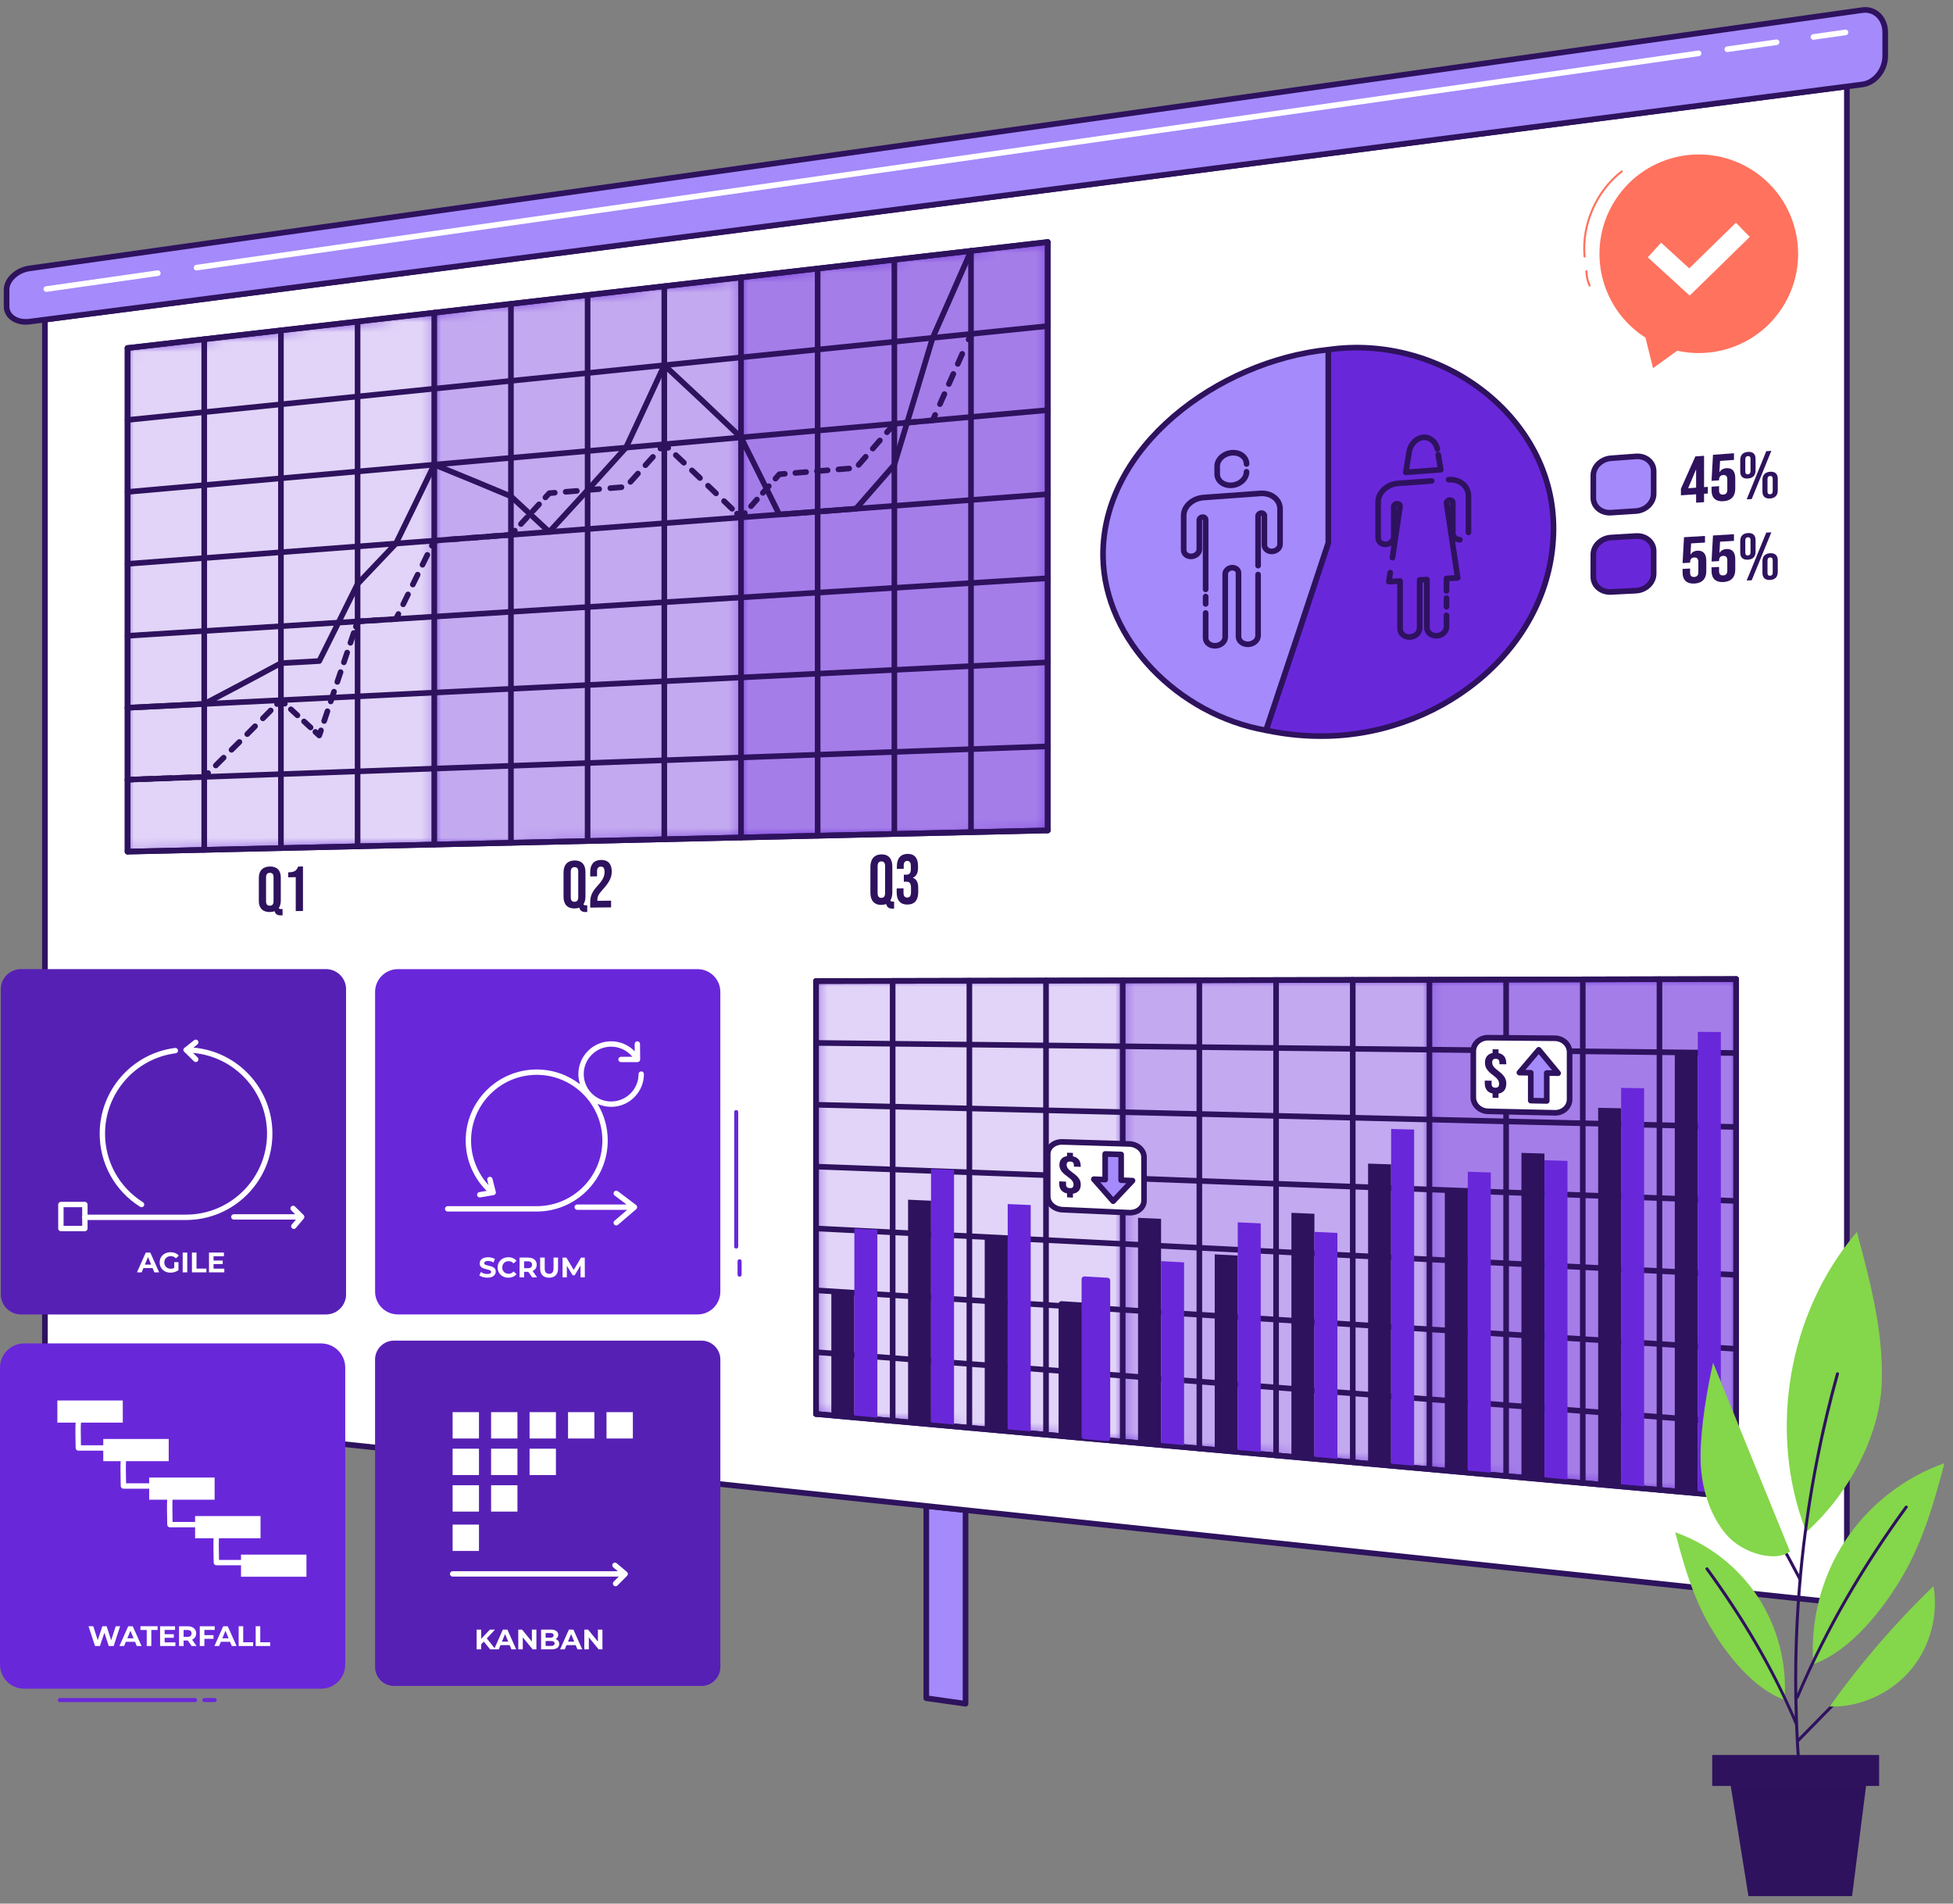 <svg width="197" height="192" viewBox="0 0 197 192" fill="none" xmlns="http://www.w3.org/2000/svg">
<rect x="0" y="0" width="197" height="192" fill="#808080" stroke="none"/>
<path d="M97.394 171.837C95.81 171.613 95.018 171.502 93.434 171.279C93.434 164.815 93.434 158.352 93.434 151.889C95.018 152.057 95.81 152.141 97.394 152.309C97.394 158.818 97.394 165.328 97.394 171.837Z" fill="#A48AFB" stroke="#2E125E" stroke-width="0.567" stroke-miterlimit="10" stroke-linecap="round" stroke-linejoin="round"/>
<path d="M186.295 161.741C125.707 155.313 65.119 148.886 4.531 142.458C4.531 105.718 4.531 68.978 4.531 32.238C65.119 24.399 125.707 16.559 186.295 8.721C186.295 59.727 186.295 110.734 186.295 161.741Z" fill="white" stroke="#2E125E" stroke-width="0.567" stroke-miterlimit="10" stroke-linecap="round" stroke-linejoin="round"/>
<path d="M187.849 8.519C126.225 16.492 64.602 24.465 2.978 32.438C1.7 32.604 0.664 31.919 0.664 30.91C0.664 30.235 0.664 29.897 0.664 29.222C0.664 28.212 1.7 27.248 2.978 27.068C64.602 18.386 126.225 9.703 187.849 1.021C189.127 0.841 190.162 1.847 190.162 3.269C190.162 4.22 190.162 4.695 190.162 5.646C190.162 7.068 189.126 8.354 187.849 8.519Z" fill="#A48AFB" stroke="#2E125E" stroke-width="0.567" stroke-miterlimit="10" stroke-linecap="round" stroke-linejoin="round"/>
<path d="M182.922 3.729C184.216 3.545 184.863 3.452 186.156 3.268" stroke="white" stroke-width="0.567" stroke-miterlimit="10" stroke-linecap="round" stroke-linejoin="round"/>
<path d="M174.234 4.968C176.22 4.685 177.213 4.543 179.199 4.26" stroke="white" stroke-width="0.567" stroke-miterlimit="10" stroke-linecap="round" stroke-linejoin="round"/>
<path d="M19.828 26.992C70.332 19.788 120.835 12.585 171.338 5.381" stroke="white" stroke-width="0.567" stroke-miterlimit="10" stroke-linecap="round" stroke-linejoin="round"/>
<path d="M4.672 29.154C9.17 28.512 11.419 28.191 15.918 27.55" stroke="white" stroke-width="0.567" stroke-miterlimit="10" stroke-linecap="round" stroke-linejoin="round"/>
<path d="M113.247 145.398C102.934 144.47 92.621 143.542 82.309 142.615C82.309 128.06 82.309 113.505 82.309 98.95C92.621 98.927 102.934 98.904 113.247 98.882C113.247 114.387 113.247 129.893 113.247 145.398Z" fill="#6927DA"/>
<mask id="mask0_593_12277" style="mask-type:luminance" maskUnits="userSpaceOnUse" x="82" y="98" width="32" height="48">
<path d="M113.243 145.398C102.93 144.47 92.618 143.542 82.305 142.615C82.305 128.06 82.305 113.505 82.305 98.95C92.618 98.927 102.93 98.905 113.243 98.882C113.243 114.387 113.243 129.893 113.243 145.398Z" fill="white"/>
</mask>
<g mask="url(#mask0_593_12277)">
<path opacity="0.8" d="M113.243 145.398C102.93 144.47 92.618 143.542 82.305 142.615C82.305 128.06 82.305 113.505 82.305 98.95C92.618 98.927 102.93 98.905 113.243 98.882C113.243 114.387 113.243 129.893 113.243 145.398Z" fill="white"/>
</g>
<path d="M144.185 148.181C133.872 147.253 123.559 146.325 113.246 145.398C113.246 129.892 113.246 114.388 113.246 98.882C123.559 98.86 133.872 98.837 144.185 98.815C144.185 115.27 144.185 131.725 144.185 148.181Z" fill="#6927DA"/>
<mask id="mask1_593_12277" style="mask-type:luminance" maskUnits="userSpaceOnUse" x="113" y="98" width="32" height="51">
<path d="M144.185 148.181C133.872 147.253 123.559 146.325 113.246 145.398C113.246 129.892 113.246 114.388 113.246 98.882C123.559 98.86 133.872 98.837 144.185 98.815C144.185 115.27 144.185 131.725 144.185 148.181Z" fill="white"/>
</mask>
<g mask="url(#mask1_593_12277)">
<path opacity="0.6" d="M144.185 148.181C133.872 147.253 123.559 146.325 113.246 145.398C113.246 129.892 113.246 114.388 113.246 98.882C123.559 98.86 133.872 98.837 144.185 98.815C144.185 115.27 144.185 131.725 144.185 148.181Z" fill="white"/>
</g>
<path d="M175.126 150.965C164.813 150.037 154.5 149.109 144.188 148.182C144.188 131.726 144.188 115.27 144.188 98.815C154.5 98.792 164.813 98.77 175.126 98.748C175.126 116.153 175.126 133.559 175.126 150.965Z" fill="#6927DA"/>
<mask id="mask2_593_12277" style="mask-type:luminance" maskUnits="userSpaceOnUse" x="144" y="98" width="32" height="53">
<path d="M175.126 150.965C164.813 150.037 154.5 149.109 144.188 148.181C144.188 131.726 144.188 115.27 144.188 98.815C154.5 98.792 164.813 98.77 175.126 98.748C175.126 116.153 175.126 133.558 175.126 150.965Z" fill="white"/>
</mask>
<g mask="url(#mask2_593_12277)">
<path opacity="0.4" d="M175.126 150.965C164.813 150.037 154.5 149.109 144.188 148.181C144.188 131.726 144.188 115.27 144.188 98.815C154.5 98.792 164.813 98.77 175.126 98.748C175.126 116.153 175.126 133.558 175.126 150.965Z" fill="white"/>
</g>
<path d="M175.124 98.747C144.185 98.814 113.247 98.882 82.309 98.95" stroke="#2E125E" stroke-width="0.567" stroke-linecap="round" stroke-linejoin="round"/>
<path d="M82.309 105.188C113.247 105.528 144.185 105.867 175.124 106.207" stroke="#2E125E" stroke-width="0.567" stroke-linecap="round" stroke-linejoin="round"/>
<path d="M175.124 113.666C144.185 112.919 113.247 112.172 82.309 111.425" stroke="#2E125E" stroke-width="0.567" stroke-linecap="round" stroke-linejoin="round"/>
<path d="M82.309 117.663C113.247 118.817 144.185 119.972 175.124 121.126" stroke="#2E125E" stroke-width="0.567" stroke-linecap="round" stroke-linejoin="round"/>
<path d="M175.124 128.586C144.185 127.024 113.247 125.462 82.309 123.901" stroke="#2E125E" stroke-width="0.567" stroke-linecap="round" stroke-linejoin="round"/>
<path d="M82.309 130.139C113.247 132.108 144.185 134.076 175.124 136.045" stroke="#2E125E" stroke-width="0.567" stroke-linecap="round" stroke-linejoin="round"/>
<path d="M175.124 143.505C144.185 141.129 113.247 138.753 82.309 136.377" stroke="#2E125E" stroke-width="0.567" stroke-linecap="round" stroke-linejoin="round"/>
<path d="M82.309 142.615C113.247 145.398 144.185 148.182 175.124 150.965" stroke="#2E125E" stroke-width="0.567" stroke-linecap="round" stroke-linejoin="round"/>
<path d="M90.043 143.31C90.043 128.518 90.043 113.725 90.043 98.933" stroke="#2E125E" stroke-width="0.567" stroke-linecap="round" stroke-linejoin="round"/>
<path d="M82.309 98.95C82.309 113.505 82.309 128.06 82.309 142.615" stroke="#2E125E" stroke-width="0.567" stroke-linecap="round" stroke-linejoin="round"/>
<path d="M105.512 144.702C105.512 129.434 105.512 114.167 105.512 98.899" stroke="#2E125E" stroke-width="0.567" stroke-linecap="round" stroke-linejoin="round"/>
<path d="M97.781 98.916C97.781 113.946 97.781 128.976 97.781 144.006" stroke="#2E125E" stroke-width="0.567" stroke-linecap="round" stroke-linejoin="round"/>
<path d="M120.98 146.094C120.98 130.351 120.98 114.608 120.98 98.865" stroke="#2E125E" stroke-width="0.567" stroke-linecap="round" stroke-linejoin="round"/>
<path d="M113.25 98.882C113.25 114.388 113.25 129.893 113.25 145.398" stroke="#2E125E" stroke-width="0.567" stroke-linecap="round" stroke-linejoin="round"/>
<path d="M136.453 147.486C136.453 131.268 136.453 115.05 136.453 98.832" stroke="#2E125E" stroke-width="0.567" stroke-linecap="round" stroke-linejoin="round"/>
<path d="M128.719 98.849C128.719 114.829 128.719 130.81 128.719 146.79" stroke="#2E125E" stroke-width="0.567" stroke-linecap="round" stroke-linejoin="round"/>
<path d="M151.922 148.877C151.922 132.184 151.922 115.491 151.922 98.798" stroke="#2E125E" stroke-width="0.567" stroke-linecap="round" stroke-linejoin="round"/>
<path d="M144.188 98.815C144.188 115.27 144.188 131.726 144.188 148.181" stroke="#2E125E" stroke-width="0.567" stroke-linecap="round" stroke-linejoin="round"/>
<path d="M167.391 150.269C167.391 133.1 167.391 115.932 167.391 98.764" stroke="#2E125E" stroke-width="0.567" stroke-linecap="round" stroke-linejoin="round"/>
<path d="M159.656 98.781C159.656 115.712 159.656 132.642 159.656 149.573" stroke="#2E125E" stroke-width="0.567" stroke-linecap="round" stroke-linejoin="round"/>
<path d="M175.125 98.747C175.125 116.153 175.125 133.559 175.125 150.965" stroke="#2E125E" stroke-width="0.567" stroke-linecap="round" stroke-linejoin="round"/>
<path d="M82.312 98.95C82.312 113.505 82.312 128.06 82.312 142.615C113.251 145.398 144.189 148.182 175.128 150.965C175.128 133.559 175.128 116.153 175.128 98.747C144.189 98.814 113.251 98.882 82.312 98.95Z" stroke="#2E125E" stroke-width="0.567" stroke-linecap="round" stroke-linejoin="round"/>
<path d="M86.18 142.776C85.251 142.693 84.788 142.651 83.859 142.568C83.859 137.561 83.859 135.058 83.859 130.051C84.788 130.11 85.251 130.139 86.18 130.198C86.18 135.229 86.18 137.744 86.18 142.776Z" fill="#2E125E"/>
<path d="M88.5 142.983C87.572 142.9 87.108 142.859 86.18 142.775C86.18 136.486 86.18 130.198 86.18 123.909C87.108 123.955 87.572 123.978 88.5 124.025C88.5 130.344 88.5 136.664 88.5 142.983Z" fill="#6927DA"/>
<path d="M93.918 143.468C92.99 143.385 92.526 143.344 91.598 143.261C91.598 135.841 91.598 128.421 91.598 121.001C92.526 121.041 92.99 121.061 93.918 121.101C93.918 128.557 93.918 136.013 93.918 143.468Z" fill="#2E125E"/>
<path d="M96.234 143.676C95.306 143.593 94.842 143.552 93.914 143.469C93.914 134.948 93.914 126.427 93.914 117.906C94.842 117.941 95.306 117.958 96.234 117.992C96.234 126.553 96.234 135.114 96.234 143.676Z" fill="#6927DA"/>
<path d="M101.649 144.161C100.72 144.078 100.256 144.037 99.328 143.953C99.328 137.491 99.328 131.03 99.328 124.568C100.256 124.614 100.72 124.637 101.649 124.684C101.649 131.176 101.649 137.669 101.649 144.161Z" fill="#2E125E"/>
<path d="M103.969 144.369C103.04 144.286 102.577 144.244 101.648 144.161C101.648 136.587 101.648 129.012 101.648 121.438C102.576 121.479 103.04 121.498 103.969 121.539C103.969 129.149 103.969 136.758 103.969 144.369Z" fill="#6927DA"/>
<path d="M109.383 144.854C108.455 144.771 107.991 144.729 107.062 144.646C107.062 139.395 107.062 136.769 107.062 131.519C107.991 131.577 108.455 131.607 109.383 131.665C109.383 136.941 109.383 139.578 109.383 144.854Z" fill="#2E125E" stroke="#2E125E" stroke-width="0.567" stroke-linecap="round" stroke-linejoin="round"/>
<path d="M111.703 145.061C110.775 144.978 110.311 144.937 109.383 144.854C109.383 139.576 109.383 134.299 109.383 129.022C110.311 129.076 110.775 129.102 111.703 129.156C111.703 134.458 111.703 139.76 111.703 145.061Z" fill="#6927DA" stroke="#6927DA" stroke-width="0.567" stroke-linecap="round" stroke-linejoin="round"/>
<path d="M117.117 145.547C116.189 145.464 115.725 145.422 114.797 145.339C114.797 137.836 114.797 130.333 114.797 122.829C115.725 122.871 116.189 122.892 117.117 122.934C117.117 130.472 117.117 138.009 117.117 145.547Z" fill="#2E125E"/>
<path d="M119.438 145.754C118.509 145.671 118.046 145.63 117.117 145.547C117.117 139.43 117.117 133.314 117.117 127.198C118.045 127.247 118.509 127.273 119.438 127.322C119.438 133.466 119.438 139.61 119.438 145.754Z" fill="#6927DA"/>
<path d="M124.852 146.239C123.923 146.156 123.46 146.115 122.531 146.032C122.531 139.526 122.531 133.02 122.531 126.515C123.46 126.563 123.923 126.587 124.852 126.634C124.852 133.169 124.852 139.704 124.852 146.239Z" fill="#2E125E"/>
<path d="M127.172 146.447C126.244 146.364 125.78 146.322 124.852 146.239C124.852 138.587 124.852 130.935 124.852 123.282C125.78 123.324 126.244 123.345 127.172 123.387C127.172 131.074 127.172 138.761 127.172 146.447Z" fill="#6927DA"/>
<path d="M132.586 146.932C131.658 146.849 131.194 146.807 130.266 146.724C130.266 138.59 130.266 130.456 130.266 122.322C131.193 122.361 131.658 122.382 132.586 122.421C132.586 130.592 132.586 138.762 132.586 146.932Z" fill="#2E125E"/>
<path d="M134.906 147.14C133.978 147.057 133.514 147.015 132.586 146.932C132.586 139.37 132.586 131.808 132.586 124.245C133.514 124.288 133.978 124.31 134.906 124.353C134.906 131.949 134.906 139.544 134.906 147.14Z" fill="#6927DA"/>
<path d="M140.32 147.625C139.392 147.542 138.928 147.501 138 147.417C138 137.398 138 127.38 138 117.361C138.928 117.392 139.392 117.407 140.32 117.437C140.32 127.5 140.32 137.562 140.32 147.625Z" fill="#2E125E"/>
<path d="M142.645 147.833C141.716 147.75 141.253 147.708 140.324 147.625C140.324 136.372 140.324 125.119 140.324 113.866C141.253 113.89 141.716 113.903 142.645 113.927C142.645 125.229 142.645 136.531 142.645 147.833Z" fill="#6927DA"/>
<path d="M148.059 148.318C147.13 148.234 146.667 148.193 145.738 148.109C145.738 138.679 145.738 129.249 145.738 119.818C146.667 119.853 147.13 119.87 148.059 119.904C148.059 129.376 148.059 138.847 148.059 148.318Z" fill="#2E125E"/>
<path d="M150.375 118.256C150.375 128.346 150.375 138.436 150.375 148.526C149.447 148.443 148.983 148.401 148.055 148.318C148.055 138.272 148.055 128.225 148.055 118.178C148.983 118.209 149.447 118.225 150.375 118.256Z" fill="#6927DA"/>
<path d="M155.789 149.011C154.861 148.928 154.397 148.886 153.469 148.803C153.469 137.961 153.469 127.119 153.469 116.278C154.397 116.305 154.861 116.319 155.789 116.347C155.789 127.235 155.789 138.123 155.789 149.011Z" fill="#2E125E"/>
<path d="M158.113 149.218C157.185 149.135 156.721 149.094 155.793 149.01C155.793 138.345 155.793 127.681 155.793 117.016C156.721 117.045 157.185 117.059 158.113 117.088C158.113 127.799 158.113 138.509 158.113 149.218Z" fill="#6927DA"/>
<path d="M163.527 149.703C162.599 149.62 162.135 149.579 161.207 149.495C161.207 136.907 161.207 124.319 161.207 111.73C162.135 111.75 162.599 111.76 163.527 111.78C163.528 124.421 163.527 137.062 163.527 149.703Z" fill="#2E125E"/>
<path d="M165.844 149.911C164.915 149.828 164.452 149.787 163.523 149.704C163.523 136.376 163.523 123.049 163.523 109.721C164.451 109.738 164.915 109.745 165.844 109.762C165.844 123.144 165.844 136.528 165.844 149.911Z" fill="#6927DA"/>
<path d="M171.258 150.396C170.33 150.313 169.866 150.272 168.938 150.188C168.938 135.432 168.938 120.676 168.938 105.919C169.865 105.929 170.33 105.934 171.258 105.944C171.258 120.761 171.258 135.579 171.258 150.396Z" fill="#2E125E"/>
<path d="M173.582 150.604C172.654 150.521 172.19 150.479 171.262 150.396C171.262 134.955 171.262 119.513 171.262 104.071C172.19 104.078 172.654 104.082 173.582 104.088C173.582 119.593 173.582 135.099 173.582 150.604Z" fill="#6927DA"/>
<path d="M113.906 122.307C111.213 122.188 109.867 122.129 107.174 122.009C106.351 121.973 105.684 121.379 105.684 120.682C105.684 118.964 105.684 118.106 105.684 116.388C105.684 115.691 106.351 115.147 107.174 115.172C109.867 115.254 111.213 115.295 113.906 115.377C114.729 115.402 115.396 115.998 115.396 116.708C115.396 118.459 115.396 119.335 115.396 121.086C115.396 121.797 114.729 122.343 113.906 122.307Z" fill="white" stroke="#2E125E" stroke-width="0.567" stroke-miterlimit="10" stroke-linecap="round" stroke-linejoin="round"/>
<path d="M107.632 120.369C107.109 120.257 106.844 119.904 106.844 119.41C106.844 119.306 106.844 119.254 106.844 119.151C107.12 119.161 107.258 119.167 107.533 119.178C107.533 119.297 107.533 119.357 107.533 119.476C107.533 119.718 107.679 119.825 107.911 119.834C108.142 119.844 108.288 119.748 108.288 119.494C108.288 119.212 108.154 119.004 107.665 118.659C107.069 118.239 106.864 117.915 106.864 117.488C106.864 117.011 107.122 116.682 107.632 116.603C107.632 116.466 107.632 116.397 107.632 116.26C107.871 116.268 107.99 116.272 108.229 116.279C108.229 116.417 108.229 116.486 108.229 116.623C108.746 116.73 109.01 117.078 109.01 117.575C109.01 117.62 109.01 117.642 109.01 117.688C108.735 117.678 108.597 117.673 108.321 117.664C108.321 117.603 108.321 117.572 108.321 117.511C108.321 117.269 108.189 117.157 107.957 117.149C107.725 117.142 107.593 117.244 107.593 117.475C107.593 117.734 107.726 117.935 108.216 118.285C108.812 118.712 109.017 119.032 109.017 119.483C109.017 119.991 108.746 120.325 108.229 120.394C108.229 120.552 108.229 120.631 108.229 120.788C107.99 120.778 107.871 120.773 107.632 120.764C107.632 120.606 107.632 120.527 107.632 120.369Z" fill="#2E125E"/>
<path d="M113.091 119.034C113.091 117.995 113.091 117.476 113.091 116.438C112.447 116.417 112.124 116.407 111.48 116.386C111.48 117.421 111.48 117.938 111.48 118.973C111.021 118.956 110.791 118.947 110.332 118.93C111.114 119.816 111.504 120.26 112.285 121.152C113.067 120.326 113.457 119.91 114.238 119.077C113.78 119.059 113.551 119.051 113.091 119.034Z" fill="#A48AFB" stroke="#2E125E" stroke-width="0.567" stroke-miterlimit="10" stroke-linecap="round" stroke-linejoin="round"/>
<path d="M156.836 112.236C154.143 112.176 152.796 112.145 150.104 112.086C149.281 112.067 148.613 111.439 148.613 110.682C148.613 108.816 148.613 107.883 148.613 106.017C148.613 105.26 149.281 104.653 150.104 104.66C152.796 104.683 154.143 104.695 156.836 104.718C157.659 104.725 158.326 105.355 158.326 106.125C158.326 108.025 158.326 108.975 158.326 110.874C158.326 111.645 157.659 112.254 156.836 112.236Z" fill="white" stroke="#2E125E" stroke-width="0.567" stroke-miterlimit="10" stroke-linecap="round" stroke-linejoin="round"/>
<path d="M150.558 110.293C150.034 110.185 149.77 109.807 149.77 109.27C149.77 109.158 149.77 109.102 149.77 108.99C150.045 108.994 150.183 108.996 150.459 109.001C150.459 109.13 150.459 109.195 150.459 109.325C150.459 109.588 150.604 109.7 150.836 109.705C151.068 109.709 151.214 109.602 151.214 109.326C151.214 109.02 151.08 108.797 150.591 108.435C149.995 107.993 149.789 107.647 149.789 107.183C149.789 106.664 150.048 106.301 150.558 106.202C150.558 106.053 150.558 105.979 150.558 105.83C150.797 105.832 150.916 105.834 151.155 105.836C151.155 105.985 151.155 106.06 151.155 106.209C151.672 106.313 151.936 106.684 151.936 107.223C151.936 107.272 151.936 107.297 151.936 107.346C151.661 107.342 151.523 107.34 151.247 107.336C151.247 107.27 151.247 107.237 151.247 107.171C151.247 106.908 151.115 106.79 150.883 106.787C150.651 106.784 150.518 106.898 150.518 107.149C150.518 107.43 150.652 107.646 151.141 108.014C151.737 108.463 151.943 108.805 151.943 109.295C151.943 109.847 151.671 110.215 151.155 110.303C151.155 110.475 151.155 110.561 151.155 110.732C150.916 110.727 150.797 110.725 150.558 110.72C150.558 110.549 150.558 110.464 150.558 110.293Z" fill="#2E125E"/>
<path d="M154.409 108.2C154.409 109.323 154.409 109.884 154.409 111.008C155.054 111.02 155.376 111.027 156.021 111.04C156.021 109.914 156.021 109.35 156.021 108.224C156.479 108.231 156.709 108.234 157.168 108.241C156.386 107.294 155.996 106.821 155.215 105.88C154.433 106.805 154.043 107.265 153.262 108.183C153.72 108.189 153.95 108.193 154.409 108.2Z" fill="#A48AFB" stroke="#2E125E" stroke-width="0.567" stroke-miterlimit="10" stroke-linecap="round" stroke-linejoin="round"/>
<path d="M127.699 73.656C129.696 74.084 131.805 74.294 133.986 74.235C145.874 73.91 156.671 64.982 156.705 53.324C156.739 42.144 145.493 33.613 133.986 35.267C133.986 41.761 133.986 48.256 133.986 54.75C131.904 61.057 129.809 67.358 127.699 73.656Z" fill="#6927DA" stroke="#2E125E" stroke-width="0.567" stroke-miterlimit="10" stroke-linecap="round" stroke-linejoin="round"/>
<path d="M133.984 54.751C133.984 48.256 133.984 41.762 133.984 35.267C122.884 36.4 111.082 45.107 111.264 56.178C111.4 64.526 118.837 72.098 127.698 73.656C129.807 67.358 131.902 61.057 133.984 54.751Z" fill="#A48AFB" stroke="#2E125E" stroke-width="0.567" stroke-miterlimit="10" stroke-linecap="round" stroke-linejoin="round"/>
<path d="M125.738 46.795C125.738 46.105 125.076 45.598 124.258 45.664C123.44 45.73 122.777 46.34 122.777 47.027C122.777 47.164 122.777 47.675 122.777 47.812C122.777 48.499 123.44 49.007 124.257 48.946C125.075 48.885 125.738 48.276 125.738 47.585" stroke="#2E125E" stroke-width="0.567" stroke-miterlimit="10" stroke-linecap="round" stroke-linejoin="round"/>
<path d="M121.613 61.824C121.613 62.835 121.613 63.34 121.613 64.35C121.613 64.807 122.055 65.157 122.6 65.133C123.145 65.109 123.587 64.717 123.587 64.258C123.587 61.713 123.587 60.441 123.587 57.895C123.587 57.589 123.859 57.299 124.222 57.261C124.609 57.221 124.929 57.462 124.929 57.785C124.929 60.349 124.929 61.631 124.929 64.196C124.929 64.656 125.371 65.009 125.916 64.984C126.461 64.96 126.903 64.566 126.903 64.104C126.903 61.642 126.903 60.411 126.903 57.949" stroke="#2E125E" stroke-width="0.567" stroke-miterlimit="10" stroke-linecap="round" stroke-linejoin="round"/>
<path d="M121.613 60.167C121.613 60.464 121.613 60.613 121.613 60.91" stroke="#2E125E" stroke-width="0.567" stroke-miterlimit="10" stroke-linecap="round" stroke-linejoin="round"/>
<path d="M126.904 57.048C126.904 55.044 126.904 54.043 126.904 52.039C126.904 51.891 127.046 51.761 127.222 51.748C127.397 51.736 127.54 51.847 127.54 51.996C127.54 53.183 127.54 53.776 127.54 54.964C127.54 55.313 127.841 55.607 128.252 55.615C128.722 55.624 129.119 55.286 129.119 54.893C129.119 53.465 129.119 52.75 129.119 51.322C129.119 50.382 128.222 49.685 127.117 49.766C124.83 49.932 123.687 50.015 121.4 50.181C120.295 50.262 119.398 51.075 119.398 51.998C119.398 53.39 119.398 54.086 119.398 55.478C119.398 55.822 119.7 56.111 120.11 56.119C120.581 56.127 120.977 55.793 120.977 55.407C120.977 54.222 120.977 53.63 120.977 52.446C120.977 52.299 121.12 52.17 121.295 52.157C121.471 52.145 121.613 52.255 121.613 52.402C121.613 55.219 121.613 56.627 121.613 59.444" stroke="#2E125E" stroke-width="0.567" stroke-miterlimit="10" stroke-linecap="round" stroke-linejoin="round"/>
<path d="M145.075 45.854C145.18 46.474 145.33 47.375 145.33 47.375C143.92 47.48 143.215 47.533 141.805 47.638C141.805 47.638 142.131 45.655 142.155 45.51C142.273 44.789 142.906 44.162 143.568 44.108C144.229 44.055 144.862 44.583 144.98 45.289" stroke="#2E125E" stroke-width="0.567" stroke-miterlimit="10" stroke-linecap="round" stroke-linejoin="round"/>
<path d="M148.123 53.694C148.123 52.216 148.123 51.477 148.123 49.999C148.123 49.027 147.227 48.304 146.121 48.384" stroke="#2E125E" stroke-width="0.567" stroke-miterlimit="10" stroke-linecap="round" stroke-linejoin="round"/>
<path d="M145.91 59.599C145.91 59.097 145.91 58.846 145.91 58.345C146.362 58.32 146.588 58.307 147.04 58.282C146.588 55.258 146.362 53.749 145.91 50.737C145.91 50.583 146.053 50.449 146.228 50.436C146.404 50.424 146.546 50.539 146.546 50.693C146.546 51.922 146.546 52.536 146.546 53.764C146.546 54.126 146.847 54.43 147.258 54.439" stroke="#2E125E" stroke-width="0.567" stroke-miterlimit="10" stroke-linecap="round" stroke-linejoin="round"/>
<path d="M145.91 61.197C145.91 60.85 145.91 60.678 145.91 60.331" stroke="#2E125E" stroke-width="0.567" stroke-miterlimit="10" stroke-linecap="round" stroke-linejoin="round"/>
<path d="M140.234 57.752C140.179 58.117 140.152 58.3 140.098 58.665C140.549 58.64 140.775 58.627 141.227 58.603C141.227 60.537 141.227 61.504 141.227 63.438C141.227 63.911 141.669 64.275 142.214 64.251C142.759 64.227 143.201 63.821 143.201 63.346C143.201 61.406 143.201 60.435 143.201 58.494C143.494 58.478 143.641 58.47 143.935 58.454C143.935 60.397 143.935 61.369 143.935 63.312C143.935 63.788 144.377 64.154 144.922 64.129C145.467 64.105 145.909 63.698 145.909 63.22C145.909 62.757 145.909 62.526 145.909 62.063" stroke="#2E125E" stroke-width="0.567" stroke-miterlimit="10" stroke-linecap="round" stroke-linejoin="round"/>
<path d="M144.411 48.508C143.052 48.607 142.373 48.657 141.014 48.755C139.908 48.836 139.012 49.676 139.012 50.633C139.012 52.076 139.012 52.797 139.012 54.239C139.012 54.596 139.313 54.896 139.724 54.905C140.195 54.914 140.591 54.569 140.591 54.169C140.591 52.942 140.591 52.328 140.591 51.101C140.591 50.949 140.733 50.815 140.908 50.803C141.084 50.79 141.226 50.904 141.226 51.057C140.918 53.135 140.764 54.173 140.456 56.247" stroke="#2E125E" stroke-width="0.567" stroke-miterlimit="10" stroke-linecap="round" stroke-linejoin="round"/>
<path d="M165.018 51.543C164.013 51.608 163.511 51.641 162.505 51.706C161.519 51.77 160.719 51.103 160.719 50.216C160.719 49.313 160.719 48.861 160.719 47.957C160.719 47.07 161.519 46.292 162.505 46.219C163.51 46.144 164.013 46.106 165.018 46.032C166.005 45.959 166.805 46.625 166.805 47.522C166.805 48.435 166.805 48.891 166.805 49.804C166.805 50.701 166.005 51.479 165.018 51.543Z" fill="#A48AFB" stroke="#2E125E" stroke-width="0.567" stroke-miterlimit="10" stroke-linecap="round" stroke-linejoin="round"/>
<path d="M171.087 49.853C170.474 49.895 170.168 49.915 169.555 49.956C169.555 49.69 169.555 49.557 169.555 49.29C170.138 47.991 170.43 47.34 171.013 46.035C171.363 46.009 171.539 45.996 171.889 45.971C171.889 47.235 171.889 47.867 171.889 49.131C172.041 49.121 172.117 49.116 172.269 49.105C172.269 49.373 172.269 49.507 172.269 49.774C172.117 49.785 172.041 49.79 171.889 49.8C171.889 50.139 171.889 50.309 171.889 50.648C171.568 50.67 171.407 50.68 171.087 50.701C171.087 50.362 171.087 50.193 171.087 49.853ZM171.087 49.186C171.087 48.458 171.087 48.093 171.087 47.364C171.081 47.365 171.078 47.365 171.072 47.365C170.757 48.117 170.599 48.492 170.284 49.241C170.606 49.219 170.766 49.208 171.087 49.186Z" fill="#2E125E"/>
<path d="M172.645 49.455C172.645 49.307 172.645 49.234 172.645 49.087C172.948 49.066 173.1 49.056 173.403 49.035C173.403 49.204 173.403 49.288 173.403 49.457C173.403 49.792 173.563 49.902 173.819 49.885C174.074 49.868 174.234 49.736 174.234 49.401C174.234 48.98 174.234 48.768 174.234 48.347C174.234 48.012 174.074 47.895 173.819 47.913C173.563 47.931 173.403 48.07 173.403 48.405C173.403 48.421 173.403 48.429 173.403 48.445C173.099 48.465 172.948 48.476 172.645 48.497C172.703 47.447 172.732 46.921 172.79 45.87C173.636 45.808 174.059 45.777 174.906 45.714C174.906 45.983 174.906 46.117 174.906 46.386C174.346 46.427 174.065 46.447 173.505 46.488C173.479 46.937 173.466 47.162 173.439 47.611C173.445 47.611 173.448 47.611 173.454 47.61C173.601 47.379 173.826 47.242 174.147 47.219C174.738 47.177 175.037 47.538 175.037 48.231C175.037 48.655 175.037 48.867 175.037 49.292C175.037 50.044 174.628 50.501 173.841 50.553C173.053 50.605 172.645 50.204 172.645 49.455Z" fill="#2E125E"/>
<path d="M175.539 47.564C175.539 47.094 175.539 46.858 175.539 46.388C175.539 45.903 175.809 45.615 176.312 45.578C176.815 45.54 177.085 45.79 177.085 46.276C177.085 46.747 177.085 46.983 177.085 47.455C177.085 47.94 176.815 48.229 176.312 48.264C175.808 48.299 175.539 48.048 175.539 47.564ZM176.575 47.525C176.575 47.026 176.575 46.777 176.575 46.279C176.575 46.069 176.472 45.989 176.312 46.001C176.144 46.014 176.05 46.108 176.05 46.316C176.05 46.814 176.05 47.063 176.05 47.561C176.05 47.77 176.144 47.851 176.312 47.839C176.473 47.829 176.575 47.734 176.575 47.525ZM178.164 45.508C178.369 45.493 178.471 45.486 178.675 45.471C177.885 47.421 177.489 48.394 176.698 50.332C176.494 50.345 176.392 50.352 176.188 50.366C176.979 48.429 177.374 47.457 178.164 45.508ZM177.778 49.573C177.778 49.1 177.778 48.864 177.778 48.391C177.778 47.905 178.048 47.616 178.551 47.581C179.054 47.546 179.324 47.798 179.324 48.285C179.324 48.758 179.324 48.995 179.324 49.469C179.324 49.956 179.054 50.245 178.551 50.277C178.048 50.311 177.778 50.059 177.778 49.573ZM178.814 49.537C178.814 49.037 178.814 48.787 178.814 48.286C178.814 48.077 178.712 47.996 178.552 48.008C178.384 48.019 178.289 48.113 178.289 48.323C178.289 48.823 178.289 49.073 178.289 49.573C178.289 49.782 178.384 49.864 178.552 49.852C178.712 49.842 178.814 49.747 178.814 49.537Z" fill="#2E125E"/>
<path d="M165.018 59.574C164.013 59.625 163.511 59.651 162.505 59.702C161.519 59.753 160.719 59.075 160.719 58.188C160.719 57.284 160.719 56.833 160.719 55.929C160.719 55.042 161.519 54.275 162.505 54.215C163.51 54.154 164.013 54.124 165.018 54.063C166.005 54.003 166.805 54.681 166.805 55.577C166.805 56.49 166.805 56.946 166.805 57.859C166.805 58.756 166.005 59.523 165.018 59.574Z" fill="#6927DA" stroke="#2E125E" stroke-width="0.567" stroke-miterlimit="10" stroke-linecap="round" stroke-linejoin="round"/>
<path d="M169.723 57.747C169.723 57.601 169.723 57.528 169.723 57.381C170.026 57.364 170.178 57.356 170.481 57.339C170.481 57.507 170.481 57.591 170.481 57.759C170.481 58.092 170.641 58.204 170.897 58.19C171.152 58.177 171.312 58.048 171.312 57.714C171.312 57.295 171.312 57.085 171.312 56.666C171.312 56.332 171.152 56.214 170.897 56.228C170.641 56.243 170.481 56.379 170.481 56.712C170.481 56.728 170.481 56.736 170.481 56.752C170.177 56.769 170.026 56.777 169.723 56.794C169.781 55.749 169.81 55.227 169.868 54.182C170.714 54.131 171.137 54.106 171.984 54.055C171.984 54.322 171.984 54.456 171.984 54.723C171.424 54.756 171.143 54.773 170.583 54.806C170.557 55.253 170.544 55.476 170.518 55.923C170.523 55.922 170.526 55.922 170.532 55.922C170.679 55.694 170.904 55.561 171.225 55.542C171.816 55.508 172.115 55.872 172.115 56.561C172.115 56.983 172.115 57.194 172.115 57.617C172.115 58.366 171.706 58.815 170.919 58.856C170.13 58.898 169.723 58.493 169.723 57.747Z" fill="#2E125E"/>
<path d="M172.645 57.59C172.645 57.443 172.645 57.369 172.645 57.222C172.948 57.205 173.1 57.197 173.403 57.181C173.403 57.35 173.403 57.434 173.403 57.603C173.403 57.938 173.563 58.05 173.819 58.036C174.074 58.023 174.234 57.894 174.234 57.558C174.234 57.137 174.234 56.926 174.234 56.505C174.234 56.17 174.074 56.051 173.819 56.065C173.563 56.08 173.403 56.216 173.403 56.551C173.403 56.567 173.403 56.576 173.403 56.591C173.099 56.608 172.948 56.617 172.645 56.633C172.703 55.583 172.732 55.058 172.79 54.008C173.636 53.958 174.059 53.932 174.906 53.881C174.906 54.15 174.906 54.284 174.906 54.553C174.346 54.586 174.065 54.603 173.505 54.635C173.479 55.085 173.466 55.309 173.439 55.758C173.445 55.757 173.448 55.757 173.454 55.757C173.601 55.528 173.826 55.394 174.147 55.375C174.738 55.341 175.037 55.707 175.037 56.399C175.037 56.824 175.037 57.036 175.037 57.46C175.037 58.213 174.628 58.664 173.841 58.705C173.053 58.746 172.645 58.339 172.645 57.59Z" fill="#2E125E"/>
<path d="M175.539 55.739C175.539 55.269 175.539 55.033 175.539 54.563C175.539 54.078 175.809 53.793 176.312 53.763C176.815 53.733 177.085 53.986 177.085 54.472C177.085 54.944 177.085 55.18 177.085 55.652C177.085 56.137 176.815 56.422 176.312 56.45C175.808 56.477 175.539 56.223 175.539 55.739ZM176.575 55.714C176.575 55.216 176.575 54.967 176.575 54.468C176.575 54.259 176.472 54.178 176.312 54.187C176.144 54.197 176.05 54.29 176.05 54.499C176.05 54.997 176.05 55.246 176.05 55.744C176.05 55.952 176.144 56.034 176.312 56.025C176.473 56.016 176.575 55.922 176.575 55.714ZM178.164 53.719C178.369 53.707 178.471 53.701 178.675 53.689C177.885 55.628 177.489 56.595 176.698 58.523C176.494 58.533 176.392 58.538 176.188 58.549C176.979 56.623 177.374 55.658 178.164 53.719ZM177.778 57.778C177.778 57.306 177.778 57.069 177.778 56.597C177.778 56.111 178.048 55.826 178.551 55.797C179.054 55.769 179.324 56.025 179.324 56.512C179.324 56.985 179.324 57.223 179.324 57.696C179.324 58.183 179.054 58.468 178.551 58.494C178.048 58.52 177.778 58.264 177.778 57.778ZM178.814 57.757C178.814 57.257 178.814 57.007 178.814 56.506C178.814 56.297 178.712 56.215 178.552 56.224C178.384 56.233 178.289 56.326 178.289 56.535C178.289 57.035 178.289 57.285 178.289 57.785C178.289 57.994 178.384 58.077 178.552 58.068C178.712 58.06 178.814 57.967 178.814 57.757Z" fill="#2E125E"/>
<path d="M43.806 85.18C33.493 85.418 23.18 85.655 12.867 85.893C12.867 68.963 12.867 52.032 12.867 35.101C23.18 33.913 33.493 32.726 43.806 31.538C43.806 49.418 43.806 67.299 43.806 85.18Z" fill="#6927DA"/>
<mask id="mask3_593_12277" style="mask-type:luminance" maskUnits="userSpaceOnUse" x="12" y="31" width="32" height="55">
<path d="M43.81 85.18C33.497 85.418 23.184 85.655 12.871 85.893C12.871 68.963 12.871 52.032 12.871 35.101C23.184 33.913 33.497 32.726 43.81 31.538C43.81 49.418 43.81 67.299 43.81 85.18Z" fill="white"/>
</mask>
<g mask="url(#mask3_593_12277)">
<path opacity="0.8" d="M43.81 85.18C33.497 85.418 23.184 85.655 12.871 85.893C12.871 68.963 12.871 52.032 12.871 35.101C23.184 33.913 33.497 32.726 43.81 31.538C43.81 49.418 43.81 67.299 43.81 85.18Z" fill="white"/>
</g>
<path d="M74.743 84.468C64.43 84.705 54.118 84.943 43.805 85.18C43.805 67.3 43.805 49.419 43.805 31.538C54.118 30.35 64.43 29.163 74.743 27.975C74.743 46.805 74.743 65.636 74.743 84.468Z" fill="#6927DA"/>
<mask id="mask4_593_12277" style="mask-type:luminance" maskUnits="userSpaceOnUse" x="43" y="27" width="32" height="59">
<path d="M74.739 84.468C64.427 84.705 54.114 84.942 43.801 85.18C43.801 67.3 43.801 49.418 43.801 31.538C54.114 30.35 64.427 29.162 74.739 27.974C74.739 46.805 74.739 65.636 74.739 84.468Z" fill="white"/>
</mask>
<g mask="url(#mask4_593_12277)">
<path opacity="0.6" d="M74.739 84.468C64.427 84.705 54.114 84.942 43.801 85.18C43.801 67.3 43.801 49.418 43.801 31.538C54.114 30.35 64.427 29.162 74.739 27.974C74.739 46.805 74.739 65.636 74.739 84.468Z" fill="white"/>
</g>
<path d="M105.681 83.755C95.368 83.992 85.055 84.23 74.742 84.468C74.742 65.637 74.742 46.805 74.742 27.975C85.055 26.787 95.368 25.599 105.681 24.411C105.681 44.192 105.681 63.973 105.681 83.755Z" fill="#6927DA"/>
<mask id="mask5_593_12277" style="mask-type:luminance" maskUnits="userSpaceOnUse" x="74" y="24" width="32" height="61">
<path d="M105.681 83.755C95.368 83.992 85.055 84.23 74.742 84.468C74.742 65.637 74.742 46.805 74.742 27.975C85.055 26.787 95.368 25.599 105.681 24.411C105.681 44.192 105.681 63.973 105.681 83.755Z" fill="white"/>
</mask>
<g mask="url(#mask5_593_12277)">
<path opacity="0.4" d="M105.681 83.755C95.368 83.992 85.055 84.23 74.742 84.468C74.742 65.637 74.742 46.805 74.742 27.975C85.055 26.787 95.368 25.599 105.681 24.411C105.681 44.192 105.681 63.973 105.681 83.755Z" fill="white"/>
</g>
<path d="M105.683 24.411C74.744 27.974 43.806 31.538 12.867 35.101" stroke="#2E125E" stroke-width="0.567" stroke-linecap="round" stroke-linejoin="round"/>
<path d="M12.867 42.357C43.806 39.2 74.744 36.045 105.683 32.888" stroke="#2E125E" stroke-width="0.567" stroke-linecap="round" stroke-linejoin="round"/>
<path d="M105.683 41.366C74.744 44.115 43.806 46.864 12.867 49.613" stroke="#2E125E" stroke-width="0.567" stroke-linecap="round" stroke-linejoin="round"/>
<path d="M12.867 56.869C43.806 54.527 74.744 52.186 105.683 49.844" stroke="#2E125E" stroke-width="0.567" stroke-linecap="round" stroke-linejoin="round"/>
<path d="M105.683 58.321C74.744 60.256 43.806 62.19 12.867 64.125" stroke="#2E125E" stroke-width="0.567" stroke-linecap="round" stroke-linejoin="round"/>
<path d="M12.867 71.381C43.806 69.854 74.744 68.326 105.683 66.799" stroke="#2E125E" stroke-width="0.567" stroke-linecap="round" stroke-linejoin="round"/>
<path d="M105.683 75.277C74.744 76.397 43.806 77.517 12.867 78.637" stroke="#2E125E" stroke-width="0.567" stroke-linecap="round" stroke-linejoin="round"/>
<path d="M12.867 85.893C43.806 85.18 74.744 84.468 105.683 83.755" stroke="#2E125E" stroke-width="0.567" stroke-linecap="round" stroke-linejoin="round"/>
<path d="M20.602 85.715C20.602 68.546 20.602 51.379 20.602 34.21" stroke="#2E125E" stroke-width="0.567" stroke-linecap="round" stroke-linejoin="round"/>
<path d="M12.867 35.101C12.867 52.032 12.867 68.962 12.867 85.893" stroke="#2E125E" stroke-width="0.567" stroke-linecap="round" stroke-linejoin="round"/>
<path d="M36.07 85.358C36.07 67.715 36.07 50.072 36.07 32.428" stroke="#2E125E" stroke-width="0.567" stroke-linecap="round" stroke-linejoin="round"/>
<path d="M28.336 33.319C28.336 50.725 28.336 68.131 28.336 85.537" stroke="#2E125E" stroke-width="0.567" stroke-linecap="round" stroke-linejoin="round"/>
<path d="M51.539 85.002C51.539 66.883 51.539 48.765 51.539 30.647" stroke="#2E125E" stroke-width="0.567" stroke-linecap="round" stroke-linejoin="round"/>
<path d="M43.805 31.538C43.805 49.419 43.805 67.3 43.805 85.18" stroke="#2E125E" stroke-width="0.567" stroke-linecap="round" stroke-linejoin="round"/>
<path d="M67.008 84.645C67.008 66.052 67.008 47.458 67.008 28.865" stroke="#2E125E" stroke-width="0.567" stroke-linecap="round" stroke-linejoin="round"/>
<path d="M59.273 29.756C59.273 48.112 59.273 66.468 59.273 84.824" stroke="#2E125E" stroke-width="0.567" stroke-linecap="round" stroke-linejoin="round"/>
<path d="M82.477 84.289C82.477 65.22 82.477 46.152 82.477 27.083" stroke="#2E125E" stroke-width="0.567" stroke-linecap="round" stroke-linejoin="round"/>
<path d="M74.746 27.974C74.746 46.805 74.746 65.636 74.746 84.467" stroke="#2E125E" stroke-width="0.567" stroke-linecap="round" stroke-linejoin="round"/>
<path d="M97.945 83.933C97.945 64.389 97.945 44.845 97.945 25.302" stroke="#2E125E" stroke-width="0.567" stroke-linecap="round" stroke-linejoin="round"/>
<path d="M90.215 26.192C90.215 45.499 90.215 64.805 90.215 84.111" stroke="#2E125E" stroke-width="0.567" stroke-linecap="round" stroke-linejoin="round"/>
<path d="M105.684 24.411C105.684 44.192 105.684 63.973 105.684 83.755" stroke="#2E125E" stroke-width="0.567" stroke-linecap="round" stroke-linejoin="round"/>
<path d="M12.867 35.101C12.867 52.032 12.867 68.962 12.867 85.893C43.806 85.18 74.744 84.468 105.683 83.755C105.683 63.973 105.683 44.192 105.683 24.411C74.744 27.974 43.806 31.538 12.867 35.101Z" stroke="#2E125E" stroke-width="0.567" stroke-linecap="round" stroke-linejoin="round"/>
<path d="M12.867 78.637C13.088 78.629 13.198 78.625 13.42 78.617" stroke="#2E125E" stroke-width="0.567" stroke-linecap="round" stroke-linejoin="round"/>
<path d="M14.367 78.582C16.451 78.507 17.492 78.469 19.576 78.394" stroke="#2E125E" stroke-width="0.567" stroke-linecap="round" stroke-linejoin="round" stroke-dasharray="0.97 0.97"/>
<path d="M20.047 78.377C20.268 78.369 20.379 78.365 20.599 78.357C20.756 78.203 20.834 78.126 20.99 77.971" stroke="#2E125E" stroke-width="0.567" stroke-linecap="round" stroke-linejoin="round"/>
<path d="M21.766 77.206C24.084 74.908 25.242 73.747 27.56 71.403" stroke="#2E125E" stroke-width="0.567" stroke-linecap="round" stroke-linejoin="round" stroke-dasharray="1.12 1.12"/>
<path d="M27.945 71.013C28.102 70.855 28.18 70.776 28.336 70.617C28.492 70.76 28.57 70.832 28.726 70.975" stroke="#2E125E" stroke-width="0.567" stroke-linecap="round" stroke-linejoin="round"/>
<path d="M29.344 71.541C30.208 72.334 30.64 72.733 31.504 73.533" stroke="#2E125E" stroke-width="0.567" stroke-linecap="round" stroke-linejoin="round" stroke-dasharray="0.9 0.9"/>
<path d="M31.812 73.819C31.969 73.964 32.047 74.036 32.203 74.181C32.273 73.975 32.308 73.871 32.377 73.665" stroke="#2E125E" stroke-width="0.567" stroke-linecap="round" stroke-linejoin="round"/>
<path d="M32.699 72.719C33.914 69.12 34.522 67.311 35.737 63.676" stroke="#2E125E" stroke-width="0.567" stroke-linecap="round" stroke-linejoin="round" stroke-dasharray="1.04 1.04"/>
<path d="M35.895 63.197C35.964 62.988 35.999 62.883 36.069 62.674C36.29 62.66 36.401 62.653 36.622 62.639" stroke="#2E125E" stroke-width="0.567" stroke-linecap="round" stroke-linejoin="round"/>
<path d="M37.543 62.582C38.096 62.547 38.371 62.53 38.924 62.495" stroke="#2E125E" stroke-width="0.567" stroke-linecap="round" stroke-linejoin="round" stroke-dasharray="0.95 0.95"/>
<path d="M39.387 62.467C39.608 62.453 39.718 62.446 39.939 62.432C40.038 62.232 40.088 62.131 40.187 61.931" stroke="#2E125E" stroke-width="0.567" stroke-linecap="round" stroke-linejoin="round"/>
<path d="M40.668 60.95C41.728 58.791 42.258 57.707 43.318 55.53" stroke="#2E125E" stroke-width="0.567" stroke-linecap="round" stroke-linejoin="round" stroke-dasharray="1.11 1.11"/>
<path d="M43.559 55.035C43.657 54.832 43.707 54.73 43.806 54.527C44.027 54.51 44.138 54.502 44.358 54.485" stroke="#2E125E" stroke-width="0.567" stroke-linecap="round" stroke-linejoin="round"/>
<path d="M45.305 54.414C47.388 54.256 48.43 54.177 50.514 54.019" stroke="#2E125E" stroke-width="0.567" stroke-linecap="round" stroke-linejoin="round" stroke-dasharray="0.97 0.97"/>
<path d="M50.988 53.984C51.209 53.967 51.319 53.958 51.541 53.942C51.697 53.773 51.775 53.688 51.931 53.519" stroke="#2E125E" stroke-width="0.567" stroke-linecap="round" stroke-linejoin="round"/>
<path d="M52.547 52.852C53.411 51.916 53.843 51.447 54.707 50.504" stroke="#2E125E" stroke-width="0.567" stroke-linecap="round" stroke-linejoin="round" stroke-dasharray="0.9 0.9"/>
<path d="M55.016 50.168C55.172 49.997 55.25 49.912 55.406 49.741C55.627 49.723 55.738 49.714 55.959 49.696" stroke="#2E125E" stroke-width="0.567" stroke-linecap="round" stroke-linejoin="round"/>
<path d="M57.059 49.605C59.492 49.405 60.708 49.305 63.141 49.105C64.376 47.739 64.994 47.053 66.229 45.674" stroke="#2E125E" stroke-width="0.567" stroke-linecap="round" stroke-linejoin="round" stroke-dasharray="1.13 1.13"/>
<path d="M66.621 45.239C66.777 45.065 66.855 44.977 67.012 44.802C67.168 44.95 67.246 45.023 67.402 45.17" stroke="#2E125E" stroke-width="0.567" stroke-linecap="round" stroke-linejoin="round"/>
<path d="M68.172 45.9C70.49 48.091 71.649 49.198 73.966 51.435" stroke="#2E125E" stroke-width="0.567" stroke-linecap="round" stroke-linejoin="round" stroke-dasharray="1.12 1.12"/>
<path d="M74.352 51.807C74.508 51.958 74.586 52.034 74.742 52.185C74.898 52.01 74.976 51.923 75.133 51.748" stroke="#2E125E" stroke-width="0.567" stroke-linecap="round" stroke-linejoin="round"/>
<path d="M75.754 51.056C76.618 50.086 77.05 49.599 77.914 48.623" stroke="#2E125E" stroke-width="0.567" stroke-linecap="round" stroke-linejoin="round" stroke-dasharray="0.9 0.9"/>
<path d="M78.223 48.274C78.379 48.098 78.457 48.009 78.613 47.832C78.834 47.814 78.945 47.805 79.166 47.787" stroke="#2E125E" stroke-width="0.567" stroke-linecap="round" stroke-linejoin="round"/>
<path d="M80.227 47.699C82.674 47.498 83.897 47.397 86.344 47.196C87.891 45.424 88.665 44.533 90.212 42.74C91.325 42.642 91.881 42.592 92.994 42.493" stroke="#2E125E" stroke-width="0.567" stroke-linecap="round" stroke-linejoin="round" stroke-dasharray="1.09 1.09"/>
<path d="M93.527 42.446C93.748 42.426 93.859 42.416 94.08 42.397C94.179 42.176 94.228 42.065 94.327 41.843" stroke="#2E125E" stroke-width="0.567" stroke-linecap="round" stroke-linejoin="round"/>
<path d="M94.812 40.761C95.873 38.379 96.403 37.184 97.463 34.783" stroke="#2E125E" stroke-width="0.567" stroke-linecap="round" stroke-linejoin="round" stroke-dasharray="1.11 1.11"/>
<path d="M97.703 34.238C97.802 34.014 97.851 33.902 97.95 33.678" stroke="#2E125E" stroke-width="0.567" stroke-linecap="round" stroke-linejoin="round"/>
<path d="M12.867 71.381C15.961 71.228 17.508 71.152 20.602 70.999C23.696 69.375 25.242 68.553 28.336 66.888C29.883 66.801 30.656 66.758 32.203 66.671C33.75 63.581 34.524 62.025 36.07 58.893C37.617 57.274 38.391 56.46 39.938 54.82C41.484 51.658 42.258 50.067 43.805 46.864C46.898 48.122 48.446 48.761 51.539 50.059C53.086 51.485 53.86 52.203 55.406 53.649C58.501 50.289 60.047 48.588 63.141 45.146C64.688 41.842 65.461 40.179 67.008 36.834C70.102 39.706 71.649 41.162 74.742 44.116C76.289 47.206 77.063 48.762 78.61 51.894C81.703 51.659 83.251 51.542 86.344 51.308C87.891 49.546 88.665 48.661 90.211 46.879C91.758 41.787 92.532 39.226 94.079 34.073C95.625 30.585 96.399 28.831 97.946 25.302" stroke="#2E125E" stroke-width="0.567" stroke-miterlimit="10" stroke-linecap="round" stroke-linejoin="round"/>
<path d="M27.7 91.904C27.56 91.956 27.395 91.984 27.216 91.986C26.5 91.995 26.109 91.592 26.109 90.879C26.109 89.942 26.109 89.474 26.109 88.537C26.109 87.824 26.5 87.409 27.216 87.394C27.931 87.38 28.323 87.781 28.323 88.497C28.323 89.438 28.323 89.908 28.323 90.849C28.323 91.155 28.25 91.399 28.117 91.586C28.17 91.675 28.256 91.686 28.389 91.685C28.434 91.684 28.456 91.684 28.502 91.683C28.502 91.939 28.502 92.067 28.502 92.322C28.424 92.323 28.386 92.324 28.309 92.324C28.037 92.328 27.786 92.234 27.7 91.904ZM27.593 90.903C27.593 89.928 27.593 89.44 27.593 88.465C27.593 88.146 27.448 88.028 27.215 88.031C26.983 88.036 26.837 88.159 26.837 88.478C26.837 89.452 26.837 89.939 26.837 90.913C26.837 91.232 26.983 91.35 27.215 91.347C27.448 91.345 27.593 91.222 27.593 90.903Z" fill="#2E125E"/>
<path d="M29.833 88.47C29.528 88.475 29.375 88.478 29.07 88.483C29.07 88.283 29.07 88.183 29.07 87.984C29.686 87.972 29.905 87.84 30.071 87.401C30.267 87.397 30.365 87.395 30.561 87.391C30.561 89.187 30.561 90.086 30.561 91.882C30.27 91.885 30.124 91.887 29.832 91.89C29.833 90.523 29.833 89.838 29.833 88.47Z" fill="#2E125E"/>
<path d="M58.434 91.54C58.295 91.596 58.129 91.625 57.95 91.627C57.235 91.635 56.844 91.21 56.844 90.458C56.844 89.47 56.844 88.976 56.844 87.988C56.844 87.236 57.235 86.799 57.95 86.785C58.666 86.771 59.056 87.194 59.056 87.949C59.056 88.94 59.056 89.436 59.056 90.428C59.056 90.751 58.984 91.008 58.851 91.205C58.904 91.298 58.99 91.311 59.123 91.309C59.168 91.309 59.19 91.309 59.235 91.308C59.235 91.578 59.235 91.712 59.235 91.982C59.158 91.983 59.12 91.983 59.043 91.984C58.772 91.988 58.52 91.889 58.434 91.54ZM58.328 90.486C58.328 89.457 58.328 88.943 58.328 87.915C58.328 87.578 58.182 87.453 57.95 87.458C57.718 87.462 57.572 87.593 57.572 87.928C57.572 88.955 57.572 89.469 57.572 90.495C57.572 90.832 57.718 90.957 57.95 90.954C58.182 90.952 58.328 90.822 58.328 90.486Z" fill="#2E125E"/>
<path d="M59.536 91.029C59.536 90.355 59.724 89.941 60.264 89.352C60.821 88.746 60.98 88.381 60.98 87.942C60.98 87.516 60.834 87.404 60.602 87.408C60.37 87.413 60.224 87.544 60.224 87.881C60.224 88.084 60.224 88.184 60.224 88.387C59.949 88.391 59.811 88.394 59.535 88.399C59.535 88.216 59.535 88.124 59.535 87.941C59.535 87.186 59.906 86.747 60.622 86.733C61.337 86.718 61.708 87.144 61.708 87.902C61.708 88.464 61.483 88.969 60.808 89.708C60.37 90.188 60.257 90.425 60.257 90.756C60.257 90.796 60.257 90.817 60.257 90.857C60.812 90.85 61.088 90.846 61.642 90.84C61.642 91.11 61.642 91.245 61.642 91.516C60.8 91.526 60.378 91.531 59.536 91.541C59.536 91.336 59.536 91.234 59.536 91.029Z" fill="#2E125E"/>
<path d="M89.387 91.175C89.248 91.234 89.082 91.264 88.903 91.266C88.188 91.274 87.797 90.827 87.797 90.036C87.797 88.997 87.797 88.477 87.797 87.438C87.797 86.647 88.188 86.187 88.903 86.173C89.619 86.159 90.01 86.605 90.01 87.398C90.01 88.442 90.01 88.963 90.01 90.006C90.01 90.346 89.937 90.616 89.804 90.823C89.858 90.922 89.944 90.935 90.076 90.933C90.121 90.933 90.144 90.933 90.189 90.932C90.189 91.216 90.189 91.358 90.189 91.641C90.111 91.642 90.073 91.642 89.996 91.643C89.725 91.646 89.473 91.542 89.387 91.175ZM89.281 90.065C89.281 88.983 89.281 88.442 89.281 87.361C89.281 87.007 89.135 86.876 88.903 86.88C88.671 86.884 88.525 87.021 88.525 87.375C88.525 88.455 88.525 88.995 88.525 90.075C88.525 90.429 88.671 90.561 88.903 90.558C89.135 90.555 89.281 90.419 89.281 90.065Z" fill="#2E125E"/>
<path d="M90.449 90.014C90.449 89.852 90.449 89.771 90.449 89.61C90.725 89.606 90.862 89.604 91.138 89.6C91.138 89.776 91.138 89.864 91.138 90.04C91.138 90.395 91.284 90.528 91.516 90.525C91.748 90.522 91.894 90.399 91.894 89.959C91.894 89.796 91.894 89.715 91.894 89.554C91.894 89.091 91.748 88.924 91.417 88.928C91.319 88.93 91.269 88.931 91.171 88.932C91.171 88.649 91.171 88.506 91.171 88.222C91.277 88.221 91.331 88.22 91.436 88.218C91.708 88.214 91.874 88.083 91.874 87.685C91.874 87.54 91.874 87.467 91.874 87.322C91.874 86.966 91.722 86.828 91.51 86.831C91.297 86.835 91.158 86.973 91.158 87.299C91.158 87.43 91.158 87.495 91.158 87.626C90.882 87.631 90.745 87.633 90.469 87.638C90.469 87.533 90.469 87.481 90.469 87.376C90.469 86.581 90.84 86.134 91.536 86.121C92.231 86.107 92.603 86.533 92.603 87.33C92.603 87.401 92.603 87.437 92.603 87.508C92.603 88.042 92.444 88.372 92.086 88.52C92.086 88.525 92.086 88.528 92.086 88.534C92.477 88.684 92.622 89.045 92.622 89.55C92.622 89.726 92.622 89.815 92.622 89.991C92.622 90.788 92.252 91.226 91.536 91.234C90.82 91.243 90.449 90.808 90.449 90.014Z" fill="#2E125E"/>
<path d="M32.386 170.322H2.439C1.092 170.322 0 169.23 0 167.882V137.936C0 136.589 1.092 135.496 2.439 135.496H32.386C33.733 135.496 34.825 136.588 34.825 137.936V167.882C34.825 169.23 33.733 170.322 32.386 170.322ZM6.036 171.67C10.584 171.67 15.133 171.67 19.681 171.67C19.942 171.67 19.943 171.264 19.681 171.264C15.133 171.264 10.584 171.264 6.036 171.264C5.774 171.264 5.774 171.67 6.036 171.67ZM20.611 171.67C20.96 171.67 21.309 171.67 21.658 171.67C21.764 171.67 21.866 171.577 21.861 171.467C21.856 171.357 21.771 171.264 21.658 171.264C21.309 171.264 20.96 171.264 20.611 171.264C20.505 171.264 20.403 171.357 20.408 171.467C20.413 171.577 20.497 171.67 20.611 171.67Z" fill="#6927DA"/>
<path d="M24.311 156.795V157.33H22.091C22.071 156.366 22.064 155.375 22.086 155.145H26.281V152.909H19.68V153.507C19.672 153.506 19.665 153.503 19.656 153.503H17.406C17.385 152.488 17.378 151.443 17.404 151.286C17.407 151.277 17.404 151.268 17.406 151.258H21.65V149.022H15.048V149.624C15.022 149.615 14.995 149.607 14.966 149.607H12.715C12.694 148.593 12.687 147.548 12.713 147.391C12.715 147.385 12.713 147.378 12.714 147.372H17.018V145.136H10.417V145.769H8.167C8.145 144.755 8.138 143.709 8.164 143.553C8.17 143.53 8.168 143.508 8.168 143.486H12.386V141.25H5.785V143.486H7.629C7.589 143.832 7.607 145.044 7.631 146.047C7.635 146.194 7.755 146.311 7.902 146.311H10.416V147.372H12.172C12.139 147.775 12.156 148.926 12.18 149.885C12.183 150.032 12.303 150.149 12.45 150.149H14.965C14.995 150.149 15.021 150.141 15.048 150.132V151.258H16.864C16.829 151.652 16.847 152.813 16.871 153.78C16.874 153.927 16.994 154.044 17.141 154.044H19.656C19.665 154.044 19.672 154.04 19.679 154.039V155.145H21.545C21.516 155.584 21.534 156.684 21.556 157.608C21.559 157.754 21.68 157.872 21.826 157.872H24.311V159.031H30.912V156.795H24.311V156.795Z" fill="white"/>
<path d="M12.117 164.022L11.464 166.016H10.969L10.53 164.666L10.078 166.016H9.585L8.93 164.022H9.408L9.858 165.424L10.328 164.022H10.755L11.211 165.435L11.675 164.022H12.117ZM13.62 165.589H12.694L12.518 166.016H12.045L12.934 164.023H13.389L14.281 166.016H13.797L13.62 165.589ZM13.475 165.239L13.159 164.476L12.843 165.239H13.475ZM14.802 164.398H14.164V164.022H15.901V164.398H15.263V166.016H14.802V164.398ZM17.693 165.646V166.016H16.149V164.023H17.656V164.393H16.608V164.826H17.534V165.185H16.608V165.646H17.693ZM19.33 166.016L18.946 165.461H18.923H18.522V166.016H18.06V164.023H18.924C19.1 164.023 19.253 164.052 19.384 164.111C19.514 164.17 19.614 164.253 19.684 164.362C19.754 164.47 19.789 164.598 19.789 164.746C19.789 164.894 19.754 165.022 19.683 165.129C19.611 165.237 19.51 165.318 19.379 165.376L19.826 166.016H19.33ZM19.214 164.488C19.141 164.428 19.036 164.398 18.898 164.398H18.521V165.093H18.898C19.036 165.093 19.141 165.063 19.214 165.002C19.286 164.941 19.322 164.856 19.322 164.746C19.322 164.634 19.286 164.548 19.214 164.488ZM20.615 164.393V164.92H21.537V165.29H20.615V166.016H20.153V164.023H21.66V164.393H20.615ZM23.203 165.589H22.278L22.101 166.016H21.628L22.517 164.023H22.973L23.864 166.016H23.38L23.203 165.589ZM23.058 165.239L22.742 164.476L22.426 165.239H23.058ZM24.072 164.022H24.533V165.64H25.533V166.016H24.072V164.022ZM25.793 164.022H26.254V165.64H27.253V166.016H25.792V164.022H25.793Z" fill="white"/>
<path d="M70.748 170.041H39.749C38.693 170.041 37.836 169.185 37.836 168.128V137.129C37.836 136.073 38.693 135.216 39.749 135.216H70.748C71.805 135.216 72.661 136.073 72.661 137.129V168.128C72.661 169.185 71.805 170.041 70.748 170.041Z" fill="#6927DA"/>
<path opacity="0.3" d="M70.748 170.041H39.749C38.693 170.041 37.836 169.185 37.836 168.128V137.129C37.836 136.073 38.693 135.216 39.749 135.216H70.748C71.805 135.216 72.661 136.073 72.661 137.129V168.128C72.661 169.185 71.805 170.041 70.748 170.041Z" fill="#2E125E"/>
<path d="M48.804 165.569L48.536 165.848V166.352H48.078V164.359H48.536V165.29L49.419 164.359H49.932L49.106 165.247L49.981 166.352H49.442L48.804 165.569ZM51.41 165.925H50.484L50.308 166.352H49.835L50.724 164.359H51.179L52.071 166.352H51.587L51.41 165.925ZM51.264 165.575L50.948 164.811L50.632 165.575H51.264ZM54.107 164.359V166.352H53.728L52.734 165.142V166.352H52.279V164.359H52.66L53.651 165.569V164.359H54.107ZM56.311 165.496C56.376 165.581 56.408 165.685 56.408 165.808C56.408 165.983 56.34 166.117 56.204 166.211C56.068 166.305 55.87 166.352 55.611 166.352H54.58V164.359H55.553C55.797 164.359 55.983 164.405 56.113 164.498C56.243 164.591 56.308 164.718 56.308 164.877C56.308 164.974 56.285 165.06 56.238 165.136C56.192 165.212 56.127 165.272 56.043 165.315C56.157 165.352 56.246 165.412 56.311 165.496ZM55.038 164.706V165.176H55.496C55.61 165.176 55.696 165.156 55.755 165.116C55.814 165.076 55.843 165.017 55.843 164.939C55.843 164.862 55.814 164.803 55.755 164.764C55.696 164.725 55.61 164.706 55.496 164.706H55.038ZM55.851 165.945C55.912 165.905 55.944 165.843 55.944 165.76C55.944 165.594 55.821 165.512 55.576 165.512H55.038V166.005H55.576C55.698 166.005 55.789 165.985 55.851 165.945ZM58.071 165.925H57.146L56.969 166.352H56.496L57.385 164.359H57.841L58.732 166.352H58.248L58.071 165.925ZM57.926 165.575L57.61 164.811L57.294 165.575H57.926ZM60.768 164.359V166.352H60.389L59.396 165.142V166.352H58.94V164.359H59.321L60.312 165.569V164.359H60.768Z" fill="white"/>
<path d="M48.314 145.086H45.656V142.428H48.314V145.086ZM52.195 142.428H49.537V145.086H52.195V142.428ZM56.076 142.428H53.418V145.086H56.076V142.428ZM48.314 146.114H45.656V148.772H48.314V146.114ZM52.195 146.114H49.537V148.772H52.195V146.114ZM56.076 146.114H53.418V148.772H56.076V146.114ZM48.314 149.8H45.656V152.458H48.314V149.8ZM52.195 149.8H49.537V152.458H52.195V149.8ZM48.314 153.769H45.656V156.427H48.314V153.769ZM59.957 142.428H57.299V145.086H59.957V142.428ZM63.837 142.428H61.179V145.086H63.837V142.428Z" fill="white"/>
<path d="M63.236 158.539L62.204 157.666C62.09 157.569 61.919 157.583 61.823 157.698C61.726 157.812 61.74 157.983 61.855 158.079L62.319 158.472H45.658C45.508 158.472 45.387 158.593 45.387 158.743C45.387 158.893 45.508 159.014 45.658 159.014H62.412L61.901 159.527C61.795 159.633 61.796 159.805 61.902 159.911C61.955 159.963 62.024 159.989 62.093 159.989C62.163 159.989 62.232 159.963 62.285 159.909L63.254 158.936C63.307 158.883 63.336 158.809 63.332 158.734C63.329 158.658 63.294 158.588 63.236 158.539Z" fill="white"/>
<path d="M70.361 132.572H40.137C38.866 132.572 37.836 131.542 37.836 130.272V100.048C37.836 98.777 38.866 97.747 40.137 97.747H70.361C71.631 97.747 72.661 98.777 72.661 100.048V130.272C72.661 131.542 71.631 132.572 70.361 132.572ZM74.058 112.155C74.058 116.682 74.058 121.209 74.058 125.735C74.058 125.997 74.465 125.997 74.465 125.735C74.465 121.209 74.465 116.682 74.465 112.155C74.465 111.894 74.058 111.893 74.058 112.155ZM74.398 127.207C74.398 127.659 74.398 128.112 74.398 128.565C74.398 128.671 74.492 128.773 74.601 128.768C74.711 128.763 74.805 128.679 74.805 128.565C74.805 128.112 74.805 127.659 74.805 127.207C74.805 127.1 74.711 126.999 74.601 127.004C74.491 127.008 74.398 127.093 74.398 127.207Z" fill="#6927DA"/>
<path d="M48.703 128.803C48.555 128.76 48.437 128.705 48.348 128.636L48.505 128.289C48.59 128.352 48.691 128.402 48.809 128.44C48.927 128.478 49.044 128.497 49.162 128.497C49.293 128.497 49.39 128.477 49.453 128.439C49.515 128.4 49.547 128.348 49.547 128.284C49.547 128.236 49.529 128.197 49.491 128.165C49.454 128.134 49.407 128.109 49.349 128.09C49.291 128.071 49.213 128.05 49.114 128.027C48.962 127.991 48.838 127.955 48.741 127.919C48.644 127.883 48.561 127.825 48.492 127.745C48.422 127.666 48.388 127.559 48.388 127.426C48.388 127.31 48.419 127.206 48.482 127.112C48.544 127.018 48.639 126.943 48.765 126.888C48.892 126.833 49.046 126.805 49.228 126.805C49.355 126.805 49.48 126.82 49.601 126.851C49.722 126.881 49.829 126.925 49.92 126.982L49.778 127.332C49.593 127.228 49.41 127.175 49.225 127.175C49.096 127.175 49.001 127.196 48.939 127.238C48.877 127.28 48.846 127.335 48.846 127.403C48.846 127.471 48.882 127.522 48.953 127.555C49.024 127.589 49.133 127.621 49.279 127.654C49.431 127.69 49.556 127.726 49.652 127.762C49.749 127.798 49.832 127.855 49.901 127.933C49.971 128.011 50.006 128.116 50.006 128.249C50.006 128.363 49.974 128.467 49.91 128.561C49.847 128.655 49.751 128.729 49.624 128.784C49.496 128.839 49.342 128.867 49.16 128.867C49.002 128.867 48.85 128.846 48.703 128.803ZM50.724 128.735C50.56 128.646 50.431 128.524 50.337 128.367C50.243 128.211 50.196 128.033 50.196 127.836C50.196 127.638 50.243 127.462 50.337 127.305C50.431 127.148 50.56 127.026 50.724 126.937C50.889 126.849 51.074 126.805 51.279 126.805C51.451 126.805 51.607 126.835 51.747 126.896C51.887 126.957 52.004 127.044 52.099 127.158L51.803 127.431C51.668 127.275 51.501 127.198 51.301 127.198C51.178 127.198 51.068 127.225 50.971 127.279C50.874 127.333 50.798 127.409 50.744 127.505C50.69 127.602 50.663 127.712 50.663 127.836C50.663 127.959 50.69 128.069 50.744 128.166C50.798 128.263 50.874 128.339 50.971 128.392C51.068 128.447 51.178 128.474 51.301 128.474C51.5 128.474 51.668 128.395 51.803 128.237L52.099 128.511C52.004 128.626 51.886 128.715 51.746 128.775C51.605 128.836 51.448 128.866 51.276 128.866C51.072 128.867 50.889 128.823 50.724 128.735ZM53.679 128.833L53.295 128.278H53.272H52.87V128.833H52.409V126.839H53.272C53.449 126.839 53.602 126.869 53.732 126.928C53.862 126.986 53.962 127.07 54.032 127.178C54.102 127.286 54.138 127.415 54.138 127.563C54.138 127.711 54.102 127.838 54.031 127.946C53.959 128.053 53.858 128.135 53.727 128.192L54.175 128.833H53.679ZM53.562 127.305C53.49 127.245 53.385 127.215 53.246 127.215H52.87V127.91H53.246C53.385 127.91 53.49 127.88 53.562 127.819C53.635 127.758 53.671 127.673 53.671 127.563C53.671 127.45 53.635 127.365 53.562 127.305ZM54.723 128.631C54.564 128.473 54.485 128.248 54.485 127.955V126.839H54.946V127.938C54.946 128.295 55.094 128.474 55.391 128.474C55.535 128.474 55.645 128.431 55.721 128.344C55.797 128.258 55.835 128.123 55.835 127.938V126.839H56.291V127.955C56.291 128.248 56.211 128.473 56.053 128.631C55.894 128.788 55.673 128.867 55.388 128.867C55.103 128.867 54.881 128.788 54.723 128.631ZM58.56 128.833L58.557 127.637L57.971 128.622H57.763L57.179 127.663V128.833H56.746V126.84H57.128L57.874 128.078L58.609 126.84H58.987L58.993 128.833H58.56V128.833Z" fill="white"/>
<path d="M54.139 122.194H45.154C45.004 122.194 44.883 122.073 44.883 121.924C44.883 121.774 45.004 121.653 45.154 121.653H54.139C57.79 121.653 60.761 118.682 60.761 115.03C60.761 111.379 57.79 108.408 54.139 108.408C50.487 108.408 47.516 111.379 47.516 115.03C47.516 116.705 48.152 118.309 49.279 119.528L49.152 119.029C49.115 118.884 49.203 118.736 49.348 118.7C49.491 118.662 49.64 118.75 49.677 118.895L50.01 120.206C50.028 120.279 50.016 120.357 49.974 120.42C49.933 120.484 49.867 120.527 49.792 120.54L48.439 120.769C48.423 120.771 48.408 120.773 48.393 120.773C48.263 120.773 48.149 120.679 48.126 120.547C48.101 120.399 48.201 120.259 48.348 120.234L49.088 120.109C47.74 118.768 46.974 116.942 46.974 115.03C46.974 111.08 50.188 107.866 54.139 107.866C55.782 107.866 57.296 108.423 58.506 109.357C58.4 109.033 58.34 108.688 58.34 108.329C58.34 106.506 59.824 105.023 61.647 105.023C62.554 105.023 63.409 105.397 64.024 106.034L64.017 105.296C64.016 105.147 64.136 105.024 64.286 105.023C64.287 105.023 64.287 105.023 64.288 105.023C64.437 105.023 64.558 105.143 64.559 105.292L64.574 106.854C64.575 106.926 64.546 106.996 64.496 107.047C64.452 107.091 64.393 107.115 64.332 107.122C64.331 107.122 64.329 107.122 64.328 107.122C64.32 107.123 64.312 107.127 64.303 107.127H62.642C62.492 107.127 62.371 107.006 62.371 106.856C62.371 106.707 62.492 106.585 62.642 106.585H63.785C63.265 105.949 62.484 105.565 61.647 105.565C60.122 105.565 58.882 106.805 58.882 108.329C58.882 109.854 60.122 111.094 61.647 111.094C63.171 111.094 64.411 109.854 64.411 108.329C64.411 108.18 64.532 108.059 64.682 108.059C64.832 108.059 64.953 108.18 64.953 108.329C64.953 110.153 63.47 111.636 61.647 111.636C61.156 111.636 60.691 111.526 60.272 111.333C60.926 112.413 61.303 113.679 61.303 115.031C61.303 118.98 58.089 122.194 54.139 122.194ZM64.263 121.715C64.259 121.687 64.254 121.661 64.242 121.636C64.236 121.625 64.228 121.616 64.221 121.605C64.207 121.584 64.192 121.565 64.173 121.548C64.169 121.545 64.167 121.539 64.162 121.536L62.324 120.144C62.204 120.054 62.034 120.077 61.944 120.197C61.854 120.316 61.877 120.486 61.997 120.576L63.192 121.481H58.222C58.073 121.481 57.952 121.602 57.952 121.752C57.952 121.901 58.073 122.023 58.222 122.023H63.267L61.984 123.123C61.87 123.22 61.857 123.391 61.955 123.505C62.008 123.567 62.084 123.599 62.16 123.599C62.223 123.599 62.286 123.578 62.337 123.534L64.175 121.957C64.177 121.955 64.178 121.952 64.181 121.95C64.204 121.928 64.222 121.902 64.237 121.874C64.24 121.869 64.245 121.865 64.247 121.859C64.261 121.826 64.27 121.79 64.27 121.752C64.27 121.75 64.269 121.749 64.269 121.747C64.269 121.746 64.27 121.745 64.27 121.743C64.27 121.733 64.264 121.725 64.263 121.715Z" fill="white"/>
<path d="M32.878 132.572H2.111C0.99 132.572 0.082 131.664 0.082 130.543V99.776C0.082 98.656 0.991 97.747 2.111 97.747H32.878C33.999 97.747 34.907 98.656 34.907 99.776V130.543C34.907 131.664 33.999 132.572 32.878 132.572Z" fill="#6927DA"/>
<path opacity="0.3" d="M32.878 132.572H2.111C0.99 132.572 0.082 131.664 0.082 130.543V99.776C0.082 98.656 0.991 97.747 2.111 97.747H32.878C33.999 97.747 34.907 98.656 34.907 99.776V130.543C34.907 131.664 33.999 132.572 32.878 132.572Z" fill="#2E125E"/>
<path d="M10.055 114.336C10.055 109.962 13.321 106.247 17.653 105.694C17.8 105.677 17.937 105.78 17.956 105.929C17.975 106.078 17.87 106.213 17.721 106.232C13.659 106.751 10.596 110.235 10.596 114.336C10.596 117.164 12.028 119.753 14.426 121.259C14.552 121.339 14.591 121.506 14.511 121.633C14.46 121.715 14.371 121.759 14.281 121.759C14.232 121.759 14.182 121.746 14.137 121.718C11.581 120.111 10.055 117.352 10.055 114.336ZM18.767 123.048H8.833V123.908C8.833 124.058 8.711 124.179 8.562 124.179H6.142C5.992 124.179 5.871 124.058 5.871 123.908V121.488C5.871 121.339 5.992 121.217 6.142 121.217H8.562C8.711 121.217 8.833 121.339 8.833 121.488V122.506H18.767C23.272 122.506 26.937 118.841 26.937 114.336C26.937 110.071 23.651 106.561 19.479 106.199L19.939 106.653C20.045 106.758 20.046 106.93 19.941 107.036C19.887 107.09 19.818 107.117 19.748 107.117C19.679 107.117 19.61 107.091 19.558 107.038L18.635 106.127C18.553 106.08 18.496 105.996 18.496 105.895C18.496 105.781 18.567 105.684 18.667 105.644L19.579 104.913C19.695 104.819 19.866 104.838 19.96 104.955C20.053 105.072 20.034 105.242 19.918 105.336L19.515 105.659C23.97 106.04 27.479 109.785 27.479 114.336C27.479 119.14 23.57 123.048 18.767 123.048ZM8.291 123.637V122.894C8.273 122.859 8.262 122.82 8.262 122.777C8.262 122.734 8.273 122.696 8.291 122.66V121.759H6.413V123.637H8.291V123.637ZM30.623 122.543L29.756 121.684C29.65 121.579 29.479 121.579 29.373 121.686C29.268 121.792 29.269 121.963 29.375 122.069L29.775 122.465H23.587C23.437 122.465 23.316 122.586 23.316 122.736C23.316 122.885 23.437 123.006 23.587 123.006H29.849L29.428 123.504C29.331 123.618 29.346 123.789 29.46 123.885C29.511 123.928 29.573 123.949 29.634 123.949C29.711 123.949 29.788 123.917 29.841 123.854L30.64 122.911C30.731 122.803 30.724 122.643 30.623 122.543Z" fill="white"/>
<path d="M15.391 127.899H14.466L14.289 128.326H13.816L14.705 126.332H15.161L16.052 128.326H15.568L15.391 127.899ZM15.246 127.548L14.93 126.785L14.614 127.548H15.246ZM17.579 127.298H18V128.107C17.892 128.188 17.767 128.251 17.624 128.295C17.482 128.338 17.338 128.36 17.194 128.36C16.987 128.36 16.801 128.316 16.636 128.228C16.471 128.139 16.341 128.017 16.247 127.86C16.153 127.704 16.106 127.527 16.106 127.329C16.106 127.132 16.153 126.955 16.247 126.798C16.341 126.641 16.471 126.519 16.639 126.431C16.806 126.342 16.994 126.298 17.203 126.298C17.377 126.298 17.536 126.328 17.678 126.386C17.821 126.445 17.94 126.531 18.037 126.643L17.741 126.916C17.599 126.766 17.427 126.691 17.225 126.691C17.098 126.691 16.985 126.718 16.887 126.771C16.788 126.824 16.711 126.899 16.656 126.996C16.601 127.093 16.573 127.204 16.573 127.329C16.573 127.453 16.601 127.563 16.656 127.66C16.711 127.756 16.787 127.832 16.885 127.886C16.983 127.94 17.094 127.967 17.22 127.967C17.352 127.967 17.472 127.939 17.578 127.882L17.579 127.298ZM18.427 126.332H18.889V128.326H18.427V126.332ZM19.361 126.332H19.823V127.95H20.823V128.326H19.361V126.332ZM22.625 127.956V128.326H21.082V126.332H22.588V126.703H21.54V127.136H22.466V127.495H21.54V127.956L22.625 127.956Z" fill="white"/>
<path d="M160.44 28.761C160.462 28.812 160.44 28.871 160.39 28.894C160.376 28.9 160.362 28.903 160.348 28.903C160.309 28.903 160.273 28.882 160.256 28.844C160.045 28.382 159.929 27.869 159.921 27.36C159.921 27.304 159.965 27.258 160.021 27.258C160.077 27.254 160.122 27.301 160.123 27.357C160.13 27.838 160.24 28.323 160.44 28.761ZM163.648 17.369C163.692 17.336 163.7 17.272 163.666 17.228C163.632 17.184 163.569 17.176 163.525 17.21C160.93 19.214 159.443 22.619 159.736 25.884C159.74 25.936 159.784 25.976 159.836 25.976C159.839 25.976 159.842 25.976 159.845 25.976C159.9 25.971 159.941 25.922 159.936 25.866C159.65 22.668 161.107 19.333 163.648 17.369ZM179.717 31.123C177.361 34.687 173.121 36.246 169.185 35.372L166.742 37.129L165.976 34.043C165.929 34.013 165.88 33.989 165.833 33.958C161.217 30.907 159.948 24.691 162.999 20.075C166.05 15.458 172.266 14.189 176.882 17.24C181.498 20.291 182.768 26.507 179.717 31.123ZM176.502 23.893L175.106 22.464L170.394 27.065L167.558 24.477L166.211 25.953L170.441 29.813L176.502 23.893Z" fill="#FF725E"/>
<path d="M187.306 124.253C180.322 132.422 178.283 144.513 182.2 154.52C186.553 150.635 189.618 144.714 189.812 139.535C190.005 134.356 188.65 129.258 187.306 124.253Z" fill="#84D64A"/>
<path d="M186.086 155.464C183.717 159.095 182.582 163.516 182.911 167.839C186.686 166.525 190.014 162.261 192.01 158.797C194.005 155.333 195.12 151.442 196.136 147.576C192.046 149.015 188.455 151.834 186.086 155.464Z" fill="#84D64A"/>
<path d="M177.356 161.121C179.332 164.149 180.278 167.836 180.003 171.44C176.856 170.344 174.08 166.788 172.417 163.9C170.753 161.012 169.823 157.768 168.977 154.544C172.387 155.744 175.381 158.094 177.356 161.121Z" fill="#84D64A"/>
<path d="M194.869 162.073C190.429 166.641 185.896 171.117 181.456 175.685C181.506 176.605 181.563 177.526 181.635 178.445C181.65 178.639 181.348 178.637 181.333 178.445C181.215 176.943 181.126 175.439 181.067 173.933C181.061 173.924 181.054 173.918 181.049 173.907C178.708 168.339 175.605 163.178 172.052 158.304C171.937 158.146 172.199 157.995 172.313 158.151C175.738 162.849 178.729 167.817 181.044 173.152C181.004 171.947 180.978 170.74 180.978 169.534C180.968 159.064 182.397 148.602 185.204 138.516C185.256 138.328 185.548 138.408 185.495 138.596C184.707 141.429 184.024 144.292 183.454 147.177C181.918 154.957 181.198 162.89 181.293 170.816C184.15 164.104 187.859 157.808 192.154 151.917C192.268 151.761 192.53 151.912 192.415 152.069C188.06 158.043 184.293 164.434 181.427 171.256C181.402 171.314 181.354 171.342 181.303 171.351C181.325 172.659 181.369 173.967 181.435 175.275C185.814 170.775 190.28 166.361 194.656 161.86C194.791 161.72 195.005 161.934 194.869 162.073Z" fill="#2E125E"/>
<path d="M195.034 159.969C191.18 163.685 187.669 167.757 184.559 172.116L185.264 172.116C188.197 171.978 191.045 170.532 192.885 168.243C194.726 165.955 195.529 162.863 195.034 159.969Z" fill="#84D64A"/>
<path d="M176.781 151.108C178.436 153.814 179.995 156.578 181.456 159.394C181.545 159.567 181.806 159.414 181.717 159.241C180.256 156.425 178.697 153.662 177.042 150.956C176.941 150.79 176.679 150.942 176.781 151.108Z" fill="#2E125E"/>
<path d="M172.799 137.441C172.168 140.28 171.542 143.971 171.535 146.927C171.529 149.883 172.431 152.767 174.11 154.748C175.79 156.728 179.181 157.596 180.548 156.463L172.799 137.441Z" fill="#84D64A"/>
<path d="M189.547 177.006H172.711V180.127H174.581L176.366 191.242H186.82L188.23 180.127H189.547V177.006Z" fill="#2E125E"/>
<path opacity="0.2" d="M174.594 180.184H188.226L188.056 181.524H174.809L174.594 180.184Z" fill="#2E125E"/>
</svg>
